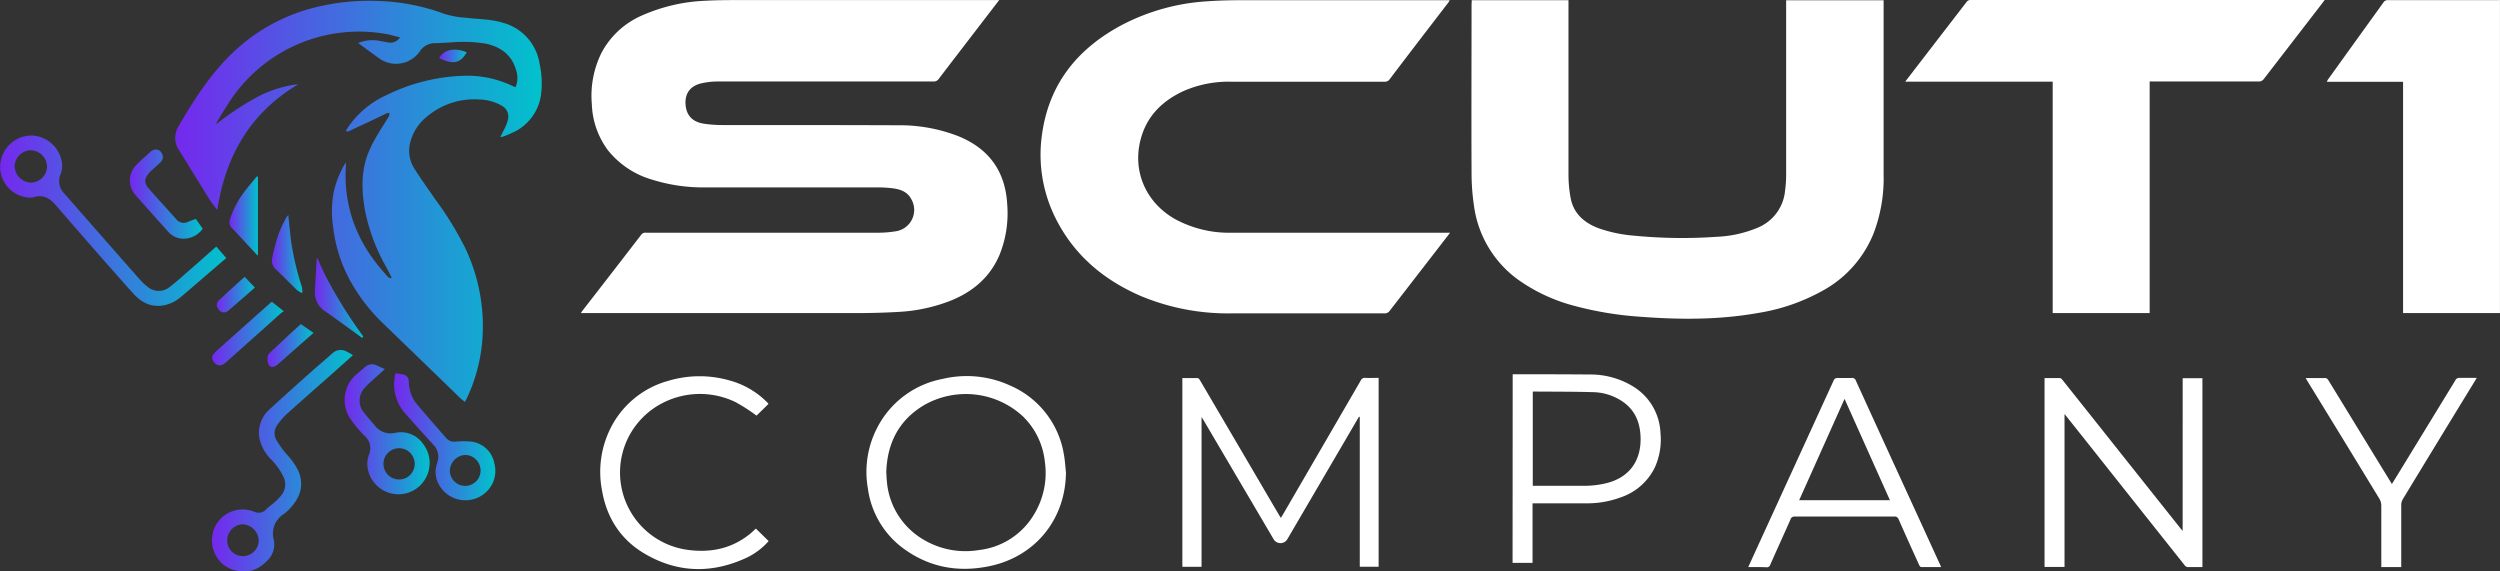 <svg xmlns="http://www.w3.org/2000/svg" xmlns:xlink="http://www.w3.org/1999/xlink" viewBox="0 0 651.01 148.8"><rect x="0" y="0" width="651.01" height="148.8" fill="#333333" stroke="none"/><defs><style>.cls-1{fill:url(#Degradado_SCUT1);}.cls-2{fill:url(#Degradado_SCUT1-2);}.cls-3{fill:url(#Degradado_SCUT1-3);}.cls-4{fill:url(#Degradado_SCUT1-4);}.cls-5{fill:url(#Degradado_SCUT1-5);}.cls-6{fill:url(#Degradado_SCUT1-6);}.cls-7{fill:url(#Degradado_SCUT1-7);}.cls-8{fill:url(#Degradado_SCUT1-8);}.cls-9{fill:url(#Degradado_SCUT1-9);}.cls-10{fill:url(#Degradado_SCUT1-10);}.cls-11{fill:url(#Degradado_SCUT1-11);}.cls-12{fill:url(#Degradado_SCUT1-12);}.cls-13{fill:url(#Degradado_SCUT1-13);}.cls-14{fill:#fff;}</style><linearGradient id="Degradado_SCUT1" x1="45.68" y1="52.45" x2="141.08" y2="52.45" gradientUnits="userSpaceOnUse"><stop offset="0" stop-color="#7528ee"/><stop offset="1" stop-color="#01c2cc"/></linearGradient><linearGradient id="Degradado_SCUT1-2" x1="55.16" y1="119.95" x2="91.91" y2="119.95" xlink:href="#Degradado_SCUT1"/><linearGradient id="Degradado_SCUT1-3" x1="0" y1="57.46" x2="58.92" y2="57.46" xlink:href="#Degradado_SCUT1"/><linearGradient id="Degradado_SCUT1-4" x1="89.69" y1="111.78" x2="111.85" y2="111.78" xlink:href="#Degradado_SCUT1"/><linearGradient id="Degradado_SCUT1-5" x1="102.69" y1="113.72" x2="128.99" y2="113.72" xlink:href="#Degradado_SCUT1"/><linearGradient id="Degradado_SCUT1-6" x1="33.78" y1="50.5" x2="52.74" y2="50.5" xlink:href="#Degradado_SCUT1"/><linearGradient id="Degradado_SCUT1-7" x1="59.76" y1="56.23" x2="67.17" y2="56.23" xlink:href="#Degradado_SCUT1"/><linearGradient id="Degradado_SCUT1-8" x1="55.27" y1="86.86" x2="73.9" y2="86.86" xlink:href="#Degradado_SCUT1"/><linearGradient id="Degradado_SCUT1-9" x1="70.79" y1="66.15" x2="78.77" y2="66.15" xlink:href="#Degradado_SCUT1"/><linearGradient id="Degradado_SCUT1-10" x1="81.95" y1="77.57" x2="94.57" y2="77.57" xlink:href="#Degradado_SCUT1"/><linearGradient id="Degradado_SCUT1-11" x1="69.6" y1="90" x2="81.64" y2="90" xlink:href="#Degradado_SCUT1"/><linearGradient id="Degradado_SCUT1-12" x1="56.46" y1="76.71" x2="66.36" y2="76.71" xlink:href="#Degradado_SCUT1"/><linearGradient id="Degradado_SCUT1-13" x1="114.37" y1="14.56" x2="121.54" y2="14.56" xlink:href="#Degradado_SCUT1"/></defs><g id="Capa_2" data-name="Capa 2"><g id="Capa_1-2" data-name="Capa 1"><path class="cls-1" d="M121.06,104.66c-.38-.31-.76-.57-1.09-.88Q109.89,94,99.81,84.27a46.71,46.71,0,0,1-8.25-10.51,38.28,38.28,0,0,1-4.8-14.5A27.77,27.77,0,0,1,86.9,50a25.1,25.1,0,0,1,3.16-7.74c0,.55,0,.9,0,1.25-.58,10.15,2.74,19,9.24,26.64.61.71,1.23,1.42,1.88,2.09.14.15.43.16.65.23l.13-.21c-.46-.89-.89-1.79-1.37-2.68A49,49,0,0,1,95.09,55c-.88-4.81-1.12-9.63.49-14.33a28.4,28.4,0,0,1,2.09-4.47c1-1.84,2.18-3.6,3.28-5.4a3.29,3.29,0,0,0,.37-.66,4.41,4.41,0,0,0,.09-.73,2.15,2.15,0,0,0-.68.08c-2.07,1-4.14,2-6.2,2.94-1.27.59-2.53,1.2-3.79,1.78a1.8,1.8,0,0,1-.62,0,2.27,2.27,0,0,1,.19-.59,24.35,24.35,0,0,1,10.65-9,48.52,48.52,0,0,1,19.65-4.88,27.27,27.27,0,0,1,12.73,2.59c.29.14.59.25.91.39a6.25,6.25,0,0,0,.16-4.4c-1.1-3.92-3.83-6-7.69-6.91a35.66,35.66,0,0,0-9.17-.37c-1.36.05-2.7.19-4.06.19a4.7,4.7,0,0,0-4.18,2.17,7.54,7.54,0,0,1-10.64,1.75c-1.72-1.22-3.4-2.49-5.1-3.74a2.08,2.08,0,0,0-.36-.17,9.59,9.59,0,0,1,5.62-.6l2.23.41a2.9,2.9,0,0,0,3.1-1.32c-1.35-.32-2.63-.73-3.94-.93a40.27,40.27,0,0,0-41,18.54c-1,1.55-1.94,3.15-2.92,4.73l.13.13.61-.44a73.39,73.39,0,0,1,9.82-6.43A30.93,30.93,0,0,1,77,22a4.41,4.41,0,0,1,.58,0c-12.45,7.44-18.83,18.61-21,32.69-.78-1.06-1.5-1.92-2.09-2.87-2.62-4.19-5.2-8.41-7.81-12.61a5.74,5.74,0,0,1-.15-6.4C50,26.86,53.65,21.07,58.37,16A47.74,47.74,0,0,1,80.59,2.31a58.6,58.6,0,0,1,19.19-2,53.75,53.75,0,0,1,15.94,3.31,24.21,24.21,0,0,0,5.59,1c3.2.4,6.47.33,9.59,1.29a13.11,13.11,0,0,1,9.61,10.68,23.8,23.8,0,0,1,.38,8.07A12.75,12.75,0,0,1,134.56,34a25.49,25.49,0,0,1-3.5,1.55,5.42,5.42,0,0,1-.78.15c.49-1,.95-1.83,1.34-2.7a8.91,8.91,0,0,0,.67-1.94,3.2,3.2,0,0,0-1.58-3.51,12.29,12.29,0,0,0-5.9-1.64,19.06,19.06,0,0,0-13.48,4.33,12.55,12.55,0,0,0-4.67,7.63A8.62,8.62,0,0,0,108,44.06c1.74,2.72,3.62,5.35,5.46,8A86,86,0,0,1,121,64.29a47.38,47.38,0,0,1,4.54,25,43.66,43.66,0,0,1-4.1,14.68C121.31,104.21,121.19,104.41,121.06,104.66Z"/><path class="cls-2" d="M91.91,92.49,87,96.88c-4.07,3.6-8.16,7.17-12.19,10.81a17.72,17.72,0,0,0-2.61,3,3.58,3.58,0,0,0-.17,4,27.6,27.6,0,0,0,2.57,3.55,18.86,18.86,0,0,1,3.08,4.35c1.55,3.62.57,6.75-1.93,9.55a12.13,12.13,0,0,1-1.86,1.72,6,6,0,0,0-2.63,6.58,5.77,5.77,0,0,1-1.56,5.44c-2.16,2.31-4.78,3.46-8,2.74a7.78,7.78,0,0,1-6.19-5.7,8,8,0,0,1,10.55-9.72,2.68,2.68,0,0,0,3.29-.6c.62-.67,1.43-1.15,2.1-1.77a13.9,13.9,0,0,0,1.81-1.87,4.49,4.49,0,0,0,.64-4.6,16.08,16.08,0,0,0-3.29-4.69,11.37,11.37,0,0,1-3-5.28,8.1,8.1,0,0,1,2.69-7.88c3.22-3,6.51-5.92,9.79-8.85,2.17-1.94,4.37-3.83,6.57-5.74a3.11,3.11,0,0,1,3.63-.36C90.84,91.81,91.32,92.13,91.91,92.49ZM63.13,144.82a4.15,4.15,0,0,0,4.24-4,4.4,4.4,0,0,0-4.08-4.3,4.19,4.19,0,0,0-4.11,4A4.07,4.07,0,0,0,63.13,144.82Z"/><path class="cls-3" d="M56.32,64.2c.86,1,1.7,1.94,2.6,3C58,68,57,68.82,56.11,69.62c-3,2.54-5.89,5.1-8.88,7.6A9.66,9.66,0,0,1,42,79.61c-3,.31-5.31-1-7.23-3.11-2.72-3-5.34-6-8-9-4.14-4.73-8.27-9.45-12.37-14.21-1.55-1.81-3.33-2.66-5.71-1.93a3.86,3.86,0,0,1-1.36.08A8.06,8.06,0,0,1,.25,45.3a8.18,8.18,0,0,1,8.26-10,8.29,8.29,0,0,1,7.62,7,6.12,6.12,0,0,1-.4,3.17,4.54,4.54,0,0,0,1,4.9Q26.64,61.71,36.6,73a11.73,11.73,0,0,0,1.72,1.58,4.46,4.46,0,0,0,5.94.08c1.61-1.2,3.09-2.58,4.61-3.91C51.35,68.62,53.81,66.42,56.32,64.2ZM8,47.55a4.26,4.26,0,0,0,4.25-4.15A4.33,4.33,0,0,0,8,39.14a4.28,4.28,0,0,0-4.19,4.08A4.38,4.38,0,0,0,8,47.55Z"/><path class="cls-4" d="M100.22,96.12c-1.39,1.25-2.67,2.4-3.93,3.55-.39.36-.76.73-1.12,1.12a4.87,4.87,0,0,0-.24,6.84c.88,1.11,1.83,2.17,2.73,3.27a5.22,5.22,0,0,0,5.24,1.82,7,7,0,0,1,7.21,2.78,8.13,8.13,0,0,1,1,8.51,8.11,8.11,0,0,1-15.29-1.71,6.89,6.89,0,0,1,.26-3.92,4.2,4.2,0,0,0-1.12-4.86,28.85,28.85,0,0,1-3.84-4.65A8.76,8.76,0,0,1,93,97.33c.73-.64,1.45-1.27,2.21-1.86A2.57,2.57,0,0,1,98,95.11Zm3.7,28.74a4.07,4.07,0,1,0,0-8.14,4.07,4.07,0,1,0,0,8.14Z"/><path class="cls-5" d="M103,97.17l2,.35a1.71,1.71,0,0,1,1.43,1.69,14.11,14.11,0,0,0,.43,2.84,8.66,8.66,0,0,0,1.42,2.85c2.57,3.11,5.25,6.12,7.89,9.17a2.82,2.82,0,0,0,2.4.94,20.62,20.62,0,0,1,4.3,0,7,7,0,0,1,5.89,5.79,7.49,7.49,0,0,1-2.34,7.48,7.85,7.85,0,0,1-12.62-3.19,6.45,6.45,0,0,1-.13-3.91c.09-.31.17-.62.26-.93a4.37,4.37,0,0,0-1.05-4.39c-2.45-2.72-4.93-5.42-7.34-8.18A11.41,11.41,0,0,1,103,97.17Zm22.14,25.36a4.07,4.07,0,0,0-3.91-4.06,4.25,4.25,0,0,0-4.09,4,4,4,0,1,0,8,.11Z"/><path class="cls-6" d="M51,57l1.78,2.56c-1.87,2.74-6.31,3.79-9,.77s-5.61-6.23-8.36-9.39A5.67,5.67,0,0,1,35.47,43c1.15-1.26,2.5-2.35,3.75-3.51a1.63,1.63,0,0,1,.22-.17,1.88,1.88,0,0,1,2.27,0c.91,1.07.95,2.06.08,2.93-.63.63-1.31,1.22-2,1.83a11.74,11.74,0,0,0-1.1,1.13c-1.11,1.35-1.18,2.49,0,3.83C41,51.68,43.44,54.34,45.82,57a2.51,2.51,0,0,0,3.26.71C49.68,57.47,50.3,57.24,51,57Z"/><path class="cls-7" d="M67.17,46.07V66.56c-.19-.17-.33-.26-.45-.38-2.09-2.25-4.15-4.52-6.28-6.74a2.18,2.18,0,0,1-.54-2.38,24,24,0,0,1,3.64-7c1.07-1.45,2.26-2.8,3.4-4.19Z"/><path class="cls-8" d="M70.82,78.59l3.08,2.47a8.16,8.16,0,0,0-.72.48L59,94.21a5.29,5.29,0,0,1-.59.47,1.79,1.79,0,0,1-2.77-.52,1.49,1.49,0,0,1,0-2,5.16,5.16,0,0,1,.75-.8q7.05-6.3,14.11-12.57Z"/><path class="cls-9" d="M75.07,56c.28,2.52.48,5,.82,7.42a73.33,73.33,0,0,0,2.69,11.2,9.06,9.06,0,0,1,.19,1.49l-.26.16a6.46,6.46,0,0,1-1.16-.72c-1.83-1.76-3.59-3.6-5.45-5.34a3.1,3.1,0,0,1-1-3.16,59.77,59.77,0,0,1,1.66-6.21,33.68,33.68,0,0,1,2-4.18A5,5,0,0,1,75.07,56Z"/><path class="cls-10" d="M82.65,67.23c.65,1.43,1.26,2.88,1.95,4.29a123.23,123.23,0,0,0,9.67,15.64,3.39,3.39,0,0,1,.27.39c0,.09,0,.26,0,.3a.44.44,0,0,1-.35.05,1.76,1.76,0,0,1-.4-.27c-3-2.2-6.07-4.42-9.14-6.59A5.74,5.74,0,0,1,82,75.8c.14-2.85.32-5.71.48-8.56Z"/><path class="cls-11" d="M78.34,84.39l3.3,2.29-3.08,2.71-6.08,5.37,0,0c-1,.89-1.83,1-2.35.48s-.73-2.56,0-3.26c2-1.8,3.91-3.66,5.87-5.49C76.76,85.81,77.54,85.11,78.34,84.39Z"/><path class="cls-12" d="M63.71,72.08l2.65,2.79c-.32.3-.61.57-.92.84-1.95,1.69-3.89,3.4-5.86,5.08a1.68,1.68,0,0,1-2.75-.36,1.64,1.64,0,0,1,.33-2.38c1.4-1.32,2.83-2.61,4.25-3.9C62.15,73.47,62.9,72.8,63.71,72.08Z"/><path class="cls-13" d="M114.37,15.16c1.11-2.35,4.26-2.83,7.17-1.52C119.86,16.52,118,16.87,114.37,15.16Z"/><path class="cls-14" d="M260.21,0l-5.94,7.73c-3.27,4.27-6.56,8.53-9.82,12.82a1.55,1.55,0,0,1-1.4.67q-28.1,0-56.19,0a18.92,18.92,0,0,0-4.3.5c-3,.72-4.37,2.84-4,5.92.35,2.67,2,4.24,5.06,4.62a32.89,32.89,0,0,0,4.32.3c15.24,0,30.49,0,45.73.06a42.1,42.1,0,0,1,16,2.89c7.89,3.25,12.12,9.13,12.61,17.66a28.93,28.93,0,0,1-2,13.2c-2.45,5.77-6.85,9.52-12.56,11.86a43.25,43.25,0,0,1-13.92,3c-3.45.2-6.92.29-10.38.3q-35.53,0-71.08,0h-1.08c.21-.32.35-.53.5-.73Q159.38,71,167,61.1a1.31,1.31,0,0,1,1.24-.5q30.15,0,60.3,0a27.62,27.62,0,0,0,4.63-.36,5.62,5.62,0,0,0,4.13-8.39c-1-1.9-2.77-2.53-4.7-2.8a32.3,32.3,0,0,0-4.17-.25c-15,0-30,0-44.92,0a44.35,44.35,0,0,1-13.63-2,22.87,22.87,0,0,1-11.55-7.65,21.2,21.2,0,0,1-4.21-12,25.18,25.18,0,0,1,2.55-13.47,21.69,21.69,0,0,1,10.73-9.75A45.15,45.15,0,0,1,183.64.2c3-.17,5.9-.18,8.85-.18h67.72Z"/><path class="cls-14" d="M383.25.05h25.19V1.1c0,14.77,0,29.55,0,44.33a33.17,33.17,0,0,0,.59,6.29c.82,4,3.61,6.36,7.32,7.74a36.42,36.42,0,0,0,9.18,1.91,128.29,128.29,0,0,0,21.38.3,31,31,0,0,0,10.93-2.43,11.58,11.58,0,0,0,7-9.59,31.56,31.56,0,0,0,.28-4.24q0-22.12,0-44.25V.07h25.38c0,.26,0,.55,0,.83q0,22.32,0,44.65a40.14,40.14,0,0,1-2.62,15.25A29.55,29.55,0,0,1,475,75.49a50.93,50.93,0,0,1-17.13,6c-10.14,1.81-20.34,1.78-30.56,1a88.51,88.51,0,0,1-17-2.76,44.61,44.61,0,0,1-15.34-7.16,28.38,28.38,0,0,1-11.14-19,57.88,57.88,0,0,1-.63-8.63c-.07-14.59,0-29.18,0-43.77Z"/><path class="cls-14" d="M377.6,60.6c-.34.46-.58.78-.82,1.08q-7.45,9.63-14.9,19.26a1.57,1.57,0,0,1-1.41.66H320.7A58.8,58.8,0,0,1,296.88,77c-9.62-4.21-17.24-10.65-22-20.17a36.93,36.93,0,0,1-3.52-21.94c1.86-13.28,9.46-22.46,21.12-28.56A55.08,55.08,0,0,1,314.39.34c3-.22,5.95-.28,8.93-.29q26.57,0,53.13,0h1.07c-.15.25-.23.43-.35.59-5.1,6.65-10.22,13.29-15.3,20a1.48,1.48,0,0,1-1.34.64c-13.28,0-26.56,0-39.85,0A29.16,29.16,0,0,0,308,23.8c-5.5,2.6-9.48,6.6-11,12.62-2.13,8.24,1.42,16.34,9,20.64A29.49,29.49,0,0,0,320.8,60.6h56.8Z"/><path class="cls-14" d="M559.78,21.22V81.53H534.53V21.27H496.12l2.75-3.58q6.6-8.57,13.19-17.12A1.25,1.25,0,0,1,513.18,0h92.17l-.57.77q-7.63,9.89-15.26,19.78a1.55,1.55,0,0,1-1.4.67q-13.65,0-27.29,0Z"/><path class="cls-14" d="M651,0V81.53H625.77V21.3H605.91c.14-.28.2-.44.29-.58Q613.47,10.61,620.75.51a1.28,1.28,0,0,1,.9-.48q14.45,0,28.9,0Z"/><path class="cls-14" d="M312.89,108.6v39h-5V98.45c1.33,0,2.67,0,4,0,.22,0,.47.37.62.62l12.81,21.82q3.88,6.63,7.78,13.27l.44.7c.19-.31.36-.56.51-.82q10.14-17.46,20.27-34.91a1.18,1.18,0,0,1,1.23-.73c1.13.06,2.27,0,3.45,0v49.18h-4.91v-39l-.2-.07-.45.76-18.26,31.22a2.07,2.07,0,0,1-3.48,0l-18.31-31.1C313.3,109.23,313.15,109,312.89,108.6Z"/><path class="cls-14" d="M568.38,98.48h5.14v49.19c-1.32,0-2.62,0-3.91,0a1.15,1.15,0,0,1-.68-.43q-11.46-14.41-22.9-28.85l-8-10.07-.42-.48v39.79h-5.2V98.45c1.36,0,2.68,0,4,0,.21,0,.46.23.61.42q8.58,10.77,17.14,21.56l13.69,17.21.52.61Z"/><path class="cls-14" d="M277.58,123.06c-.13,12.2-8,21.95-20.07,24.4-7.71,1.57-15,.41-21.6-4.17A23.18,23.18,0,0,1,226,127.2,25,25,0,0,1,228.63,111a24.17,24.17,0,0,1,16.79-12.32,27.09,27.09,0,0,1,17.63,1.72,23.68,23.68,0,0,1,14,18C277.34,119.94,277.41,121.51,277.58,123.06Zm-46.79-.17c.05.87.07,1.62.15,2.35a19.35,19.35,0,0,0,9.08,15,21.37,21.37,0,0,0,14.87,3A19.18,19.18,0,0,0,269.24,134a20.74,20.74,0,0,0,2.83-13.86,19.21,19.21,0,0,0-5.79-11.8,21.9,21.9,0,0,0-25.6-2.87C234,109.42,231.05,115.47,230.79,122.89Z"/><path class="cls-14" d="M393.91,97.46l.51,0c6.52,0,13,0,19.55.06a21.23,21.23,0,0,1,11.21,3.06,14.88,14.88,0,0,1,7.21,12.11,17.68,17.68,0,0,1-1.45,9,15.26,15.26,0,0,1-8.8,7.79,25.06,25.06,0,0,1-8.86,1.59c-4.4,0-8.8,0-13.2,0h-1v15.5h-5.2Zm5.23,4.54v24.5l.61,0c4.45,0,8.9,0,13.35,0a24.29,24.29,0,0,0,5-.63c5.84-1.36,9.09-5.45,9.12-11.42,0-4.06-1.24-7.55-4.75-9.92a14.14,14.14,0,0,0-7.63-2.41c-5.16-.15-10.33-.12-15.49-.16A2,2,0,0,0,399.14,102Z"/><path class="cls-14" d="M455.25,147.67c1.06-2.32,2.05-4.5,3.05-6.68q9.57-20.9,19.13-41.78a1.11,1.11,0,0,1,1.24-.78c1.16,0,2.33,0,3.5,0a1,1,0,0,1,1.12.72q6.68,14.67,13.41,29.32,4.26,9.28,8.51,18.58l.27.62c-1.79,0-3.5,0-5.2,0-.19,0-.43-.32-.53-.55-1.79-3.94-3.58-7.89-5.32-11.85a1.08,1.08,0,0,0-1.17-.76q-12.93,0-25.85,0a1.06,1.06,0,0,0-1.16.76c-1.74,3.94-3.53,7.85-5.27,11.79a.92.92,0,0,1-1,.66C458.46,147.64,456.92,147.67,455.25,147.67Zm36.89-17.42c-3.93-8.79-7.83-17.49-11.81-26.38l-11.82,26.38Z"/><path class="cls-14" d="M197,108.23a45.46,45.46,0,0,0-5.47-3.52,21.26,21.26,0,0,0-18.66.07,20.32,20.32,0,0,0,5.77,38.34c6,.92,11.66-.1,16.54-4,.6-.48,1.14-1,1.65-1.48l3.33,3.26a17.91,17.91,0,0,1-5.69,4.31c-9,4.19-17.94,4.05-26.55-1-6.36-3.71-10-9.48-11.19-16.7a25.39,25.39,0,0,1,1.94-15.34,23.83,23.83,0,0,1,15.37-13,28.28,28.28,0,0,1,16-.08A21.8,21.8,0,0,1,200,105a.93.93,0,0,1,.11.19Z"/><path class="cls-14" d="M600.41,98.45c1.83,0,3.52,0,5.21,0,.25,0,.56.34.72.6q6.31,10.31,12.62,20.63l3.9,6.36,1.7-2.76q7.41-12.12,14.81-24.23a1.12,1.12,0,0,1,1.12-.65c1.43,0,2.86,0,4.47,0-.23.38-.39.66-.56.93Q635,114.67,625.7,130a2.91,2.91,0,0,0-.41,1.47c0,5.1,0,10.21,0,15.31v.89H620.1v-.94c0-5,0-10.05,0-15.08a3.51,3.51,0,0,0-.49-1.76q-9.32-15.31-18.7-30.58Z"/></g></g></svg>